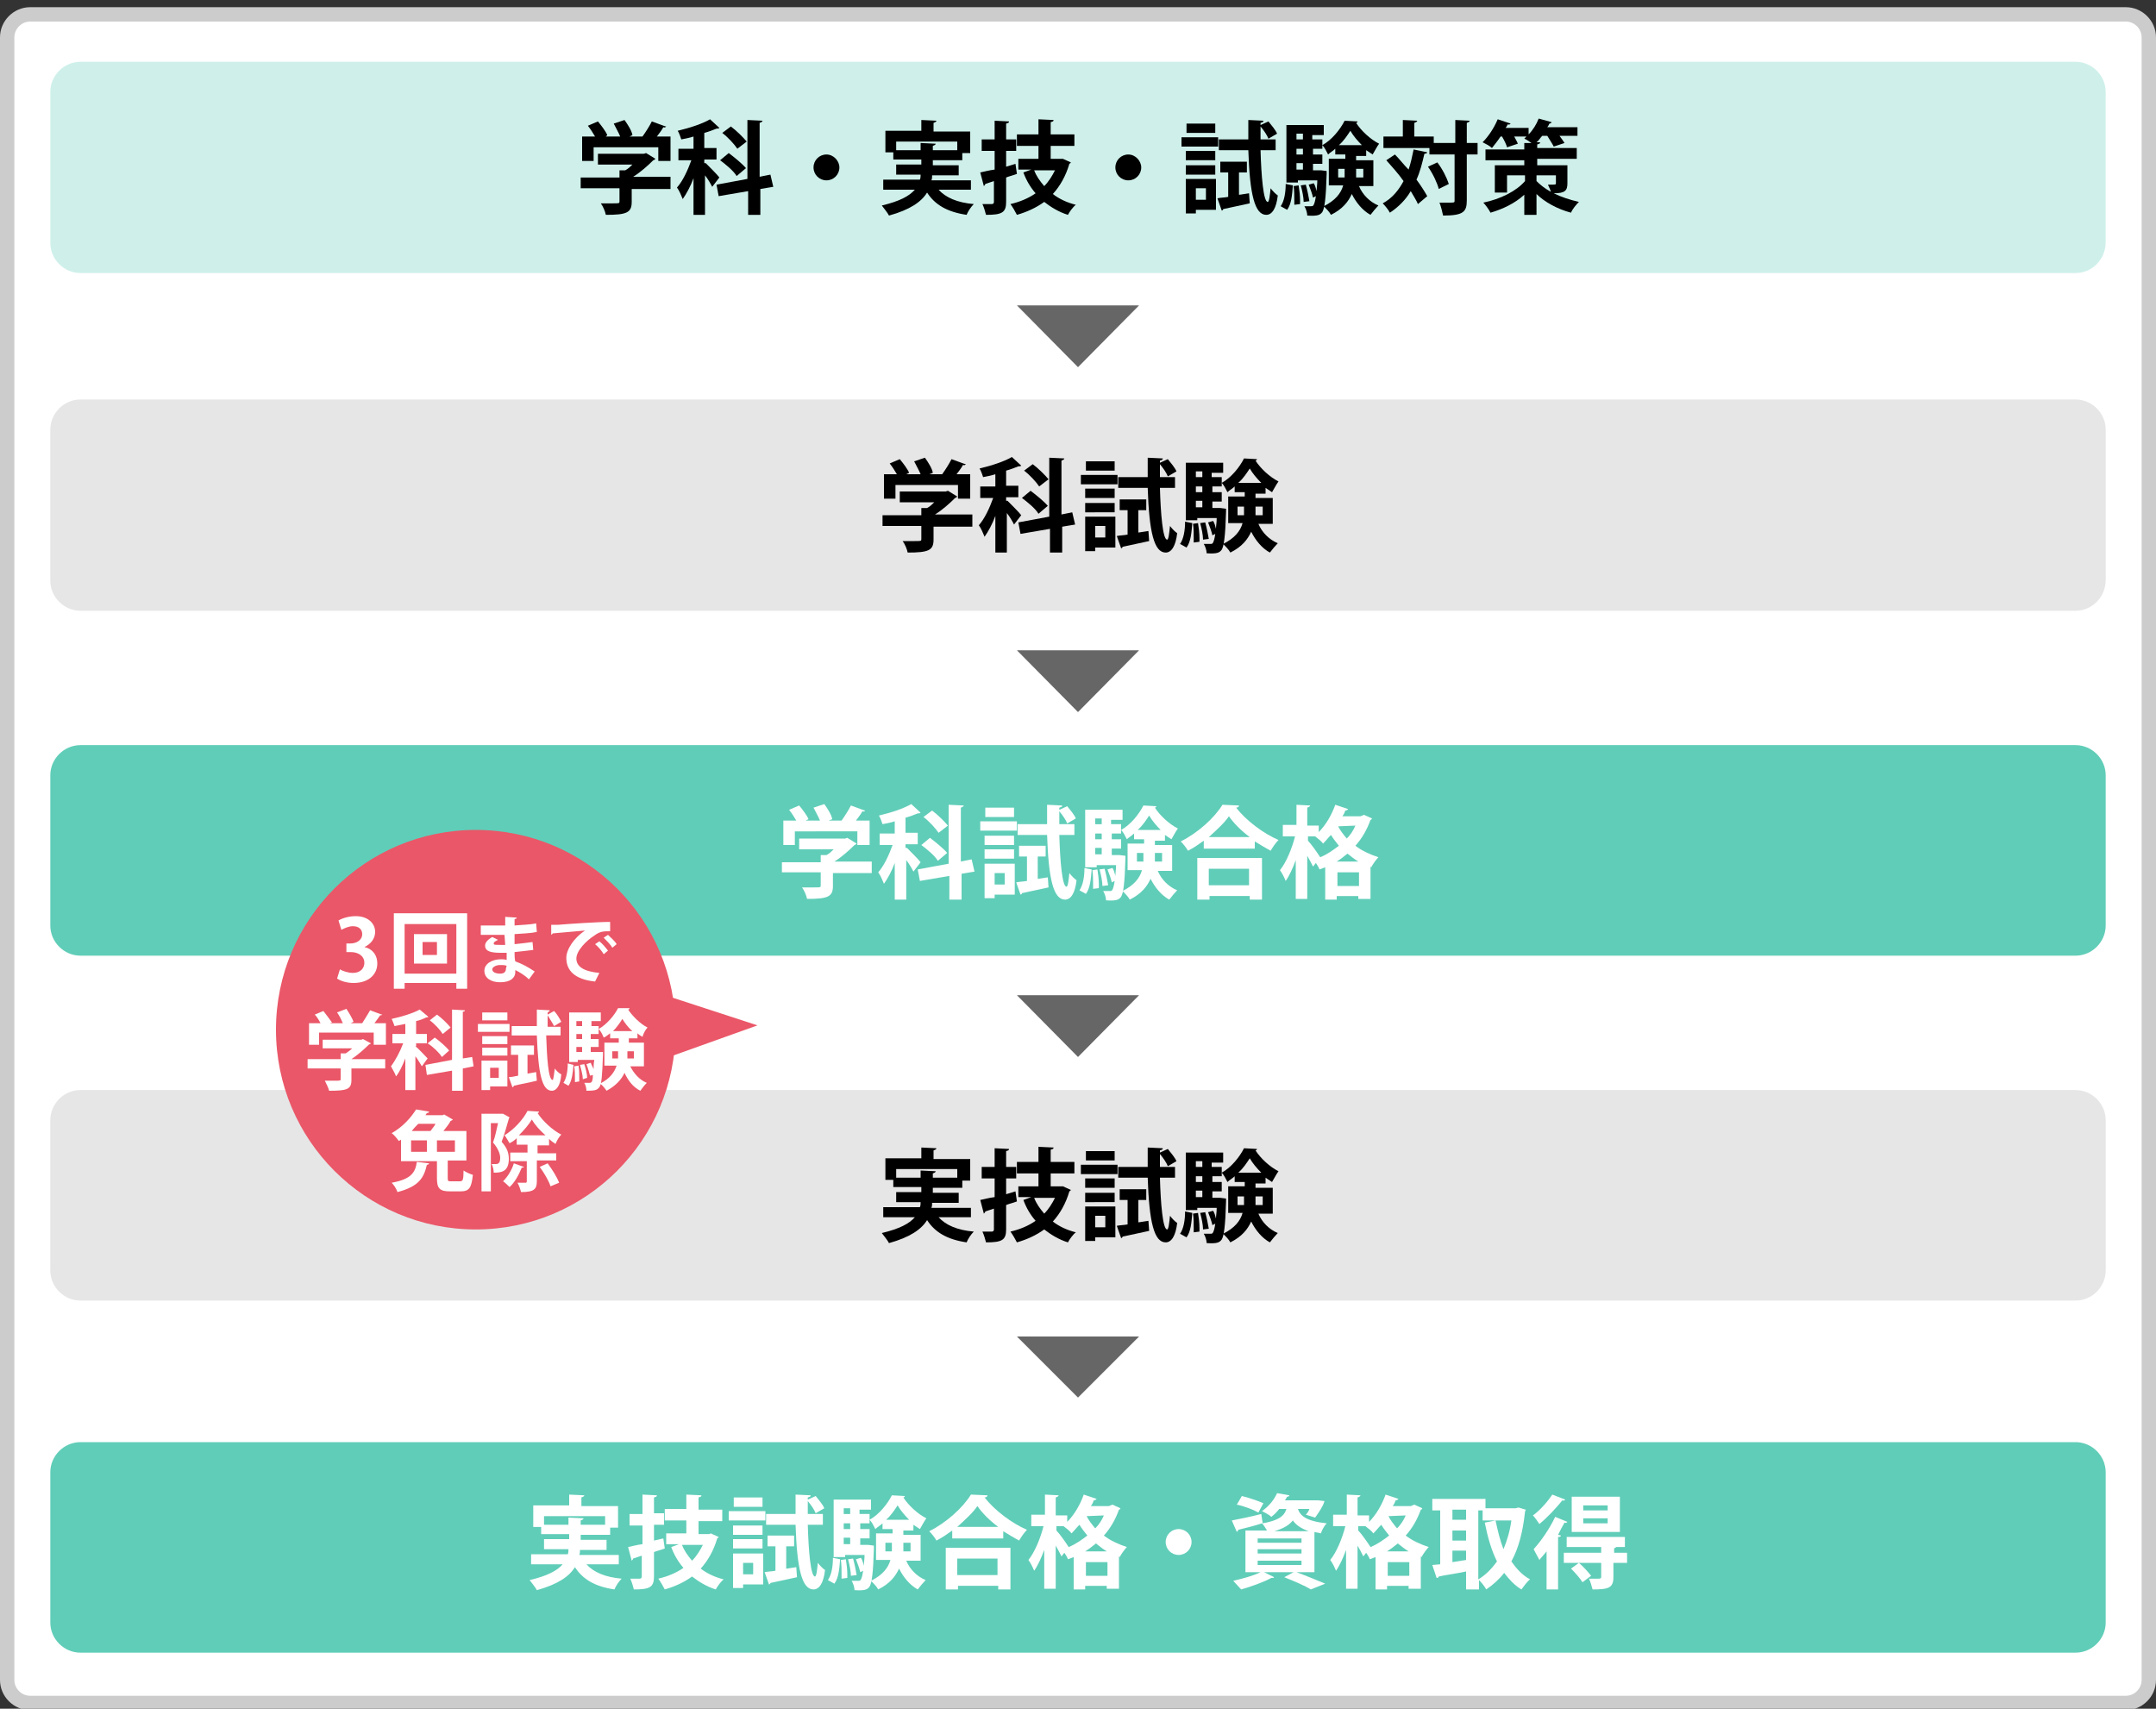 <?xml version="1.0" encoding="utf-8"?>
<!-- Generator: Adobe Illustrator 22.0.1, SVG Export Plug-In . SVG Version: 6.00 Build 0)  -->
<svg version="1.1" id="レイヤー_1" xmlns="http://www.w3.org/2000/svg" xmlns:xlink="http://www.w3.org/1999/xlink" x="0px"
	 y="0px" viewBox="0 0 300 237.8" style="enable-background:new 0 0 300 237.8;" xml:space="preserve">
<rect x="0" y="0" width="300" height="237.8" fill="#333333" stroke="none"/>
<style type="text/css">
	.st0{fill:#FFFFFF;}
	.st1{fill:#CCCCCC;}
	.st2{fill:#60CDB8;}
	.st3{fill:#666666;}
	.st4{fill:#CFF0EA;}
	.st5{fill:#E6E6E6;}
	.st6{fill:#EA5768;}
</style>
<g>
	<path class="st0" d="M4.2,237c-1.8,0-3.2-1.4-3.2-3.2V5.2C1,3.4,2.4,2,4.2,2h291.6c1.8,0,3.2,1.4,3.2,3.2v228.6
		c0,1.8-1.4,3.2-3.2,3.2H4.2z"/>
	<path class="st1" d="M295.8,3c1.2,0,2.2,1,2.2,2.2v228.6c0,1.2-1,2.2-2.2,2.2H4.2C3,236,2,235,2,233.8V5.2C2,4,3,3,4.2,3H295.8
		 M295.8,1H4.2C1.9,1,0,2.9,0,5.2v228.6c0,2.3,1.9,4.2,4.2,4.2h291.6c2.3,0,4.2-1.9,4.2-4.2V5.2C300,2.9,298.1,1,295.8,1L295.8,1z"
		/>
</g>
<g>
	<path class="st2" d="M288.8,230H11.2c-2.3,0-4.2-1.9-4.2-4.2v-20.9c0-2.3,1.9-4.2,4.2-4.2h277.6c2.3,0,4.2,1.9,4.2,4.2v20.9
		C293,228.1,291.1,230,288.8,230z"/>
</g>
<g>
	<path class="st2" d="M288.8,133H11.2c-2.3,0-4.2-1.9-4.2-4.2v-20.9c0-2.3,1.9-4.2,4.2-4.2h277.6c2.3,0,4.2,1.9,4.2,4.2v20.9
		C293,131.1,291.1,133,288.8,133z"/>
</g>
<g>
	<path class="st0" d="M121.3,120v1.5h-5.4v1.8c0,1.5-0.7,1.8-3.6,1.8c-0.1-0.5-0.4-1.2-0.7-1.6c0.6,0,1.2,0,1.7,0
		c0.9,0,0.9,0,0.9-0.3v-1.8h-5.4V120h5.4v-1l0.8,0c0.4-0.2,0.7-0.5,1-0.8h-4.8v-1.5h6.4l0.3-0.1l1.3,0.8c-0.1,0.1-0.2,0.2-0.3,0.2
		c-0.7,0.7-1.8,1.7-2.8,2.3H121.3z M110.6,115.7v1.9H109v-3.4h1.8c-0.3-0.5-0.6-1-1-1.5l1.4-0.6c0.5,0.6,1.1,1.4,1.3,1.9l-0.4,0.2h2
		c-0.2-0.5-0.6-1.2-0.9-1.8l1.5-0.5c0.5,0.7,1,1.5,1.1,2.1l-0.5,0.2h1.8c0.5-0.7,1-1.5,1.3-2.1c1.9,0.7,1.9,0.7,2,0.7
		c-0.1,0.1-0.2,0.2-0.4,0.1c-0.2,0.4-0.6,0.9-0.9,1.3h1.9v3.4h-1.7v-1.9H110.6z"/>
	<path class="st0" d="M126.2,118c0.4,0.4,1.7,1.7,1.9,2l-1,1.3c-0.2-0.4-0.6-1.1-1-1.6v5.5h-1.6v-5.1c-0.4,1.1-1,2.2-1.5,2.9
		c-0.2-0.5-0.5-1.2-0.8-1.6c0.8-0.9,1.5-2.4,2-3.8h-1.8V116h2.1v-1.7c-0.6,0.2-1.2,0.3-1.7,0.4c-0.1-0.3-0.3-0.9-0.5-1.2
		c1.7-0.4,3.5-1,4.5-1.6l1.3,1.2c-0.1,0.1-0.2,0.1-0.4,0.1c-0.5,0.2-1,0.4-1.7,0.6v2.1h1.7v1.6h-1.7V118z M135.6,121.3l-1.8,0.3v3.6
		h-1.7v-3.3l-4.1,0.7l-0.3-1.6l4.3-0.8V112l2.1,0.1c0,0.1-0.1,0.2-0.4,0.3v7.5l1.5-0.3L135.6,121.3z M130.5,119.8
		c-0.4-0.7-1.5-1.6-2.3-2.2l1.2-1c0.8,0.6,1.9,1.5,2.4,2.1L130.5,119.8z M129.7,112.8c0.8,0.6,1.7,1.5,2.2,2.1l-1.3,1
		c-0.4-0.6-1.3-1.6-2.1-2.2L129.7,112.8z"/>
	<path class="st0" d="M141.5,114.3v1.3h-5.1v-1.3H141.5z M141.2,120.2v4.3h-2.8v0.5H137v-4.8H141.2z M141.1,116.3v1.3H137v-1.3
		H141.1z M137,119.5v-1.3h4.1v1.3H137z M141.1,112.4v1.3h-4v-1.3H141.1z M139.8,121.5h-1.4v1.6h1.4V121.5z M144.5,122.3l1.3-0.2
		l0.1,1.4c-1.4,0.3-2.8,0.6-3.7,0.8c0,0.1-0.1,0.2-0.2,0.2l-0.6-1.7c0.4-0.1,1-0.1,1.5-0.2v-3.4h-1.1v-1.5h3.7v1.5h-1.1V122.3z
		 M149.5,116.2h-2.1c0.1,3.6,0.4,7.2,1,7.2c0.2,0,0.3-0.9,0.4-1.9c0.3,0.4,0.7,0.8,1,1c-0.2,1.8-0.8,2.7-1.6,2.7
		c-1.6,0-2.3-2.8-2.5-9h-4.1v-1.5h4.1c0-0.9,0-1.8,0-2.7l2.1,0.1c0,0.2-0.1,0.2-0.4,0.3v0.3l1.1-0.5c0.4,0.5,1,1.2,1.2,1.7l-1.2,0.7
		c-0.2-0.5-0.6-1.1-1.1-1.7v1.8h2.1V116.2z"/>
	<path class="st0" d="M151.9,121c-0.1,1.3-0.2,2.6-0.8,3.4l-0.9-0.5c0.5-0.7,0.7-1.9,0.7-3.1L151.9,121z M154.7,114.7h1.3v1.3h-1.3
		v0.8h1.3v1.3h-1.3v0.9h0.8l0.3,0l0.8,0.1c0,0.1,0,0.3,0,0.4c-0.1,3.5-0.3,4.8-0.6,5.3c-0.3,0.4-0.6,0.6-2.1,0.5
		c0-0.4-0.2-1-0.4-1.3c0.4,0,0.7,0,0.9,0c0.2,0,0.3,0,0.4-0.2s0.2-0.5,0.3-1.2l-0.4,0.2c-0.1-0.5-0.4-1.3-0.6-1.8l0.7-0.2
		c0.2,0.3,0.3,0.7,0.4,1.1h0c0-0.4,0.1-0.9,0.1-1.5h-2.7v0.3H151v-8h5.2v1.4h-1.6V114.7z M152.1,123.7c0-0.2,0-0.4,0-0.6
		c0-0.6,0-1.4-0.1-2l0.7-0.1c0.1,0.6,0.2,1.4,0.2,2.1c0,0.2,0,0.4,0,0.5L152.1,123.7z M153.3,113.9h-0.9v0.8h0.9V113.9z
		 M153.3,116.8v-0.8h-0.9v0.8H153.3z M153.3,118.9V118h-0.9v0.9H153.3z M153.4,123.3c0-0.6-0.2-1.6-0.4-2.3l0.7-0.1
		c0.2,0.7,0.4,1.7,0.5,2.3L153.4,123.3z M163.1,121.2h-2c0.5,1.2,1.5,2.2,2.7,2.7c-0.3,0.3-0.8,0.9-1.1,1.3c-1.1-0.6-2-1.7-2.6-2.9
		c-0.5,1.1-1.3,2.1-2.9,2.9c-0.2-0.4-0.7-0.9-1-1.2c1.6-0.8,2.4-1.8,2.7-2.9h-2v-3.7h2.3v-0.6h-1.4V116c-0.3,0.3-0.7,0.5-1,0.8
		c-0.2-0.4-0.5-1-0.8-1.3c1.3-0.7,2.5-2.2,3.1-3.4l1.8,0.1c0,0.1-0.1,0.2-0.2,0.2c0.7,1.1,2,2.3,3.2,2.9c-0.3,0.4-0.6,1-0.9,1.5
		c-0.3-0.2-0.6-0.4-0.9-0.6v0.8h-1.4v0.6h2.4V121.2z M158.2,119.9h0.9c0-0.5,0-0.7,0-1.2h-0.9V119.9z M161.5,115.5
		c-0.6-0.6-1.2-1.3-1.6-2c-0.4,0.6-0.9,1.4-1.6,2H161.5z M161.7,118.7h-1c0,0.6,0,0.9,0,1.2h1V118.7z"/>
	<path class="st0" d="M167.5,117c-0.7,0.5-1.4,1-2.2,1.4c-0.2-0.4-0.7-1-1-1.3c2.4-1.2,4.7-3.3,5.8-5.1l2.3,0.1
		c0,0.2-0.2,0.3-0.4,0.3c1.4,1.8,3.8,3.6,5.9,4.5c-0.4,0.4-0.8,1-1.1,1.5c-0.7-0.4-1.4-0.8-2.2-1.3v1h-7.1V117z M166.6,125.2v-5.8h9
		v5.8h-1.7v-0.5h-5.6v0.5H166.6z M173.9,116.5c-1.2-0.9-2.2-1.9-2.9-2.9c-0.6,0.9-1.7,1.9-2.8,2.9H173.9z M173.8,120.9h-5.6v2.3h5.6
		V120.9z"/>
	<path class="st0" d="M189.8,113.4l1.1,0.5c0,0.1-0.1,0.2-0.2,0.2c-0.5,1.4-1.2,2.6-2.1,3.6c0.9,0.7,2,1.2,3.2,1.6
		c-0.3,0.3-0.8,1-1,1.4l-0.1-0.1v4.5H189v-0.4h-3v0.5h-1.6v-4.5c-0.3,0.1-0.5,0.2-0.8,0.3c-0.1-0.3-0.3-0.6-0.5-0.9l-0.4,0.5
		c-0.2-0.4-0.5-1-0.8-1.5v6h-1.6v-5.4c-0.4,1.1-0.9,2.2-1.4,2.9c-0.2-0.5-0.5-1.1-0.8-1.5c0.9-1.1,1.7-3.1,2.1-4.7h-1.7v-1.6h1.9
		V112l1.9,0.1c0,0.1-0.1,0.2-0.4,0.3v2.5h1.6v0.9c1-1,1.8-2.4,2.3-3.8l1.8,0.6c-0.1,0.1-0.2,0.2-0.4,0.2c-0.1,0.3-0.2,0.5-0.4,0.8
		h2.5L189.8,113.4z M182,116.4v0.6c0.4,0.4,1.4,1.8,1.7,2.3c1-0.4,1.8-1,2.6-1.6c-0.4-0.5-0.8-1-1.1-1.5c-0.4,0.4-0.7,0.8-1.1,1.2
		c-0.2-0.3-0.7-0.7-1.1-1H182z M189,119.9c-0.5-0.3-1-0.7-1.5-1.1c-0.5,0.4-1,0.8-1.5,1.1H189z M186.1,123.3h3v-1.9h-3V123.3z
		 M186.2,115c0.3,0.6,0.7,1.1,1.2,1.7c0.5-0.5,0.9-1.1,1.2-1.8L186.2,115L186.2,115z"/>
</g>
<g>
	<path class="st0" d="M86.2,217.7h-4.6c1,1.1,2.6,1.8,4.9,2c-0.4,0.4-0.8,1-1,1.5c-2.7-0.4-4.4-1.4-5.5-3.1
		c-0.8,1.3-2.4,2.4-5.3,3.2c-0.2-0.4-0.7-1-1-1.4c2.5-0.6,3.8-1.3,4.6-2.2h-4.4v-1.4H79c0.1-0.2,0.1-0.5,0.1-0.7h-3.4v-1.4h3.5v-0.7
		h-3.9v-1h-1.1v-3h5V208l2.1,0.1c0,0.1-0.1,0.2-0.4,0.3v1.2H86v3h-1.1v1h-4.1v0.7h3.6v1.4h-3.7c0,0.2,0,0.5-0.1,0.7h5.5V217.7z
		 M75.7,212.2h3.4v-1l2.1,0.1c0,0.1-0.1,0.2-0.4,0.3v0.6h3.4V211h-8.5V212.2z"/>
	<path class="st0" d="M92.3,214.1l0.2,1.4c-0.5,0.2-1,0.3-1.5,0.5v3.4c0,1.5-0.6,1.8-2.8,1.8c-0.1-0.4-0.3-1.1-0.5-1.5
		c0.5,0,1.1,0,1.3,0c0.2,0,0.3-0.1,0.3-0.3v-2.9l-1.2,0.4c0,0.1-0.1,0.2-0.2,0.3l-0.5-1.9c0.5-0.1,1.2-0.3,2-0.4v-2.6h-1.8v-1.6h1.8
		V208l2,0.1c0,0.2-0.1,0.2-0.4,0.3v2.2h1.4v1.6h-1.4v2.2L92.3,214.1z M98.9,213.4l1.1,0.5c0,0.1-0.1,0.1-0.2,0.2
		c-0.5,1.7-1.3,3.1-2.3,4.2c0.9,0.7,2,1.2,3.2,1.5c-0.4,0.3-0.9,1-1.1,1.4c-1.3-0.4-2.4-1.1-3.3-1.8c-1.1,0.8-2.4,1.4-3.8,1.8
		c-0.2-0.4-0.6-1.1-0.9-1.5c1.3-0.3,2.5-0.8,3.5-1.5c-0.7-0.8-1.3-1.8-1.7-2.9l1.1-0.4h-1.8v-1.5h2.8v-1.8h-3v-1.6h3V208l2.1,0.1
		c0,0.2-0.1,0.2-0.4,0.3v1.7h3.3v1.6h-3.3v1.8h1.5L98.9,213.4z M94.9,215c0.3,0.8,0.8,1.5,1.4,2.2c0.6-0.6,1.1-1.4,1.5-2.2H94.9z"/>
	<path class="st0" d="M106.5,210.3v1.3h-5.1v-1.3H106.5z M106.2,216.2v4.3h-2.8v0.5H102v-4.8H106.2z M106.1,212.3v1.3H102v-1.3
		H106.1z M102,215.5v-1.3h4.1v1.3H102z M106.1,208.4v1.3h-4v-1.3H106.1z M104.8,217.5h-1.4v1.6h1.4V217.5z M109.5,218.3l1.3-0.2
		l0.1,1.4c-1.4,0.3-2.8,0.6-3.7,0.8c0,0.1-0.1,0.2-0.2,0.2l-0.6-1.7c0.4-0.1,1-0.1,1.5-0.2v-3.4h-1.1v-1.5h3.7v1.5h-1.1V218.3z
		 M114.5,212.2h-2.1c0.1,3.6,0.4,7.2,1,7.2c0.2,0,0.3-0.9,0.4-1.9c0.3,0.4,0.7,0.8,1,1c-0.2,1.8-0.8,2.7-1.6,2.7
		c-1.6,0-2.3-2.8-2.5-9h-4.1v-1.5h4.1c0-0.9,0-1.8,0-2.7l2.1,0.1c0,0.2-0.1,0.2-0.4,0.3v0.3l1.1-0.5c0.4,0.5,1,1.2,1.2,1.7l-1.2,0.7
		c-0.2-0.5-0.6-1.1-1.1-1.7v1.8h2.1V212.2z"/>
	<path class="st0" d="M116.9,217c-0.1,1.3-0.2,2.6-0.8,3.4l-0.9-0.5c0.5-0.7,0.7-1.9,0.7-3.1L116.9,217z M119.7,210.7h1.3v1.3h-1.3
		v0.8h1.3v1.3h-1.3v0.9h0.8l0.3,0l0.8,0.1c0,0.1,0,0.3,0,0.4c-0.1,3.5-0.3,4.8-0.6,5.3c-0.3,0.4-0.6,0.6-2.1,0.5
		c0-0.4-0.2-1-0.4-1.3c0.4,0,0.7,0,0.9,0c0.2,0,0.3,0,0.4-0.2s0.2-0.5,0.3-1.2l-0.4,0.2c-0.1-0.5-0.4-1.3-0.6-1.8l0.7-0.2
		c0.2,0.3,0.3,0.7,0.4,1.1h0c0-0.4,0.1-0.9,0.1-1.5h-2.7v0.3H116v-8h5.2v1.4h-1.6V210.7z M117.1,219.7c0-0.2,0-0.4,0-0.6
		c0-0.6,0-1.4-0.1-2l0.7-0.1c0.1,0.6,0.2,1.4,0.2,2.1c0,0.2,0,0.4,0,0.5L117.1,219.7z M118.3,209.9h-0.9v0.8h0.9V209.9z
		 M118.3,212.8v-0.8h-0.9v0.8H118.3z M118.3,214.9V214h-0.9v0.9H118.3z M118.4,219.3c0-0.6-0.2-1.6-0.4-2.3l0.7-0.1
		c0.2,0.7,0.4,1.7,0.5,2.3L118.4,219.3z M128.1,217.2h-2c0.5,1.2,1.5,2.2,2.7,2.7c-0.3,0.3-0.8,0.9-1.1,1.3c-1.1-0.6-2-1.7-2.6-2.9
		c-0.5,1.1-1.3,2.1-2.9,2.9c-0.2-0.4-0.7-0.9-1-1.2c1.6-0.8,2.4-1.8,2.7-2.9h-2v-3.7h2.3v-0.6h-1.4V212c-0.3,0.3-0.7,0.5-1,0.8
		c-0.2-0.4-0.5-1-0.8-1.3c1.3-0.7,2.5-2.2,3.1-3.4l1.8,0.1c0,0.1-0.1,0.2-0.2,0.2c0.7,1.1,2,2.3,3.2,2.9c-0.3,0.4-0.6,1-0.9,1.5
		c-0.3-0.2-0.6-0.4-0.9-0.6v0.8h-1.4v0.6h2.4V217.2z M123.2,215.9h0.9c0-0.5,0-0.7,0-1.2h-0.9V215.9z M126.5,211.5
		c-0.6-0.6-1.2-1.3-1.6-2c-0.4,0.6-0.9,1.4-1.6,2H126.5z M126.7,214.7h-1c0,0.6,0,0.9,0,1.2h1V214.7z"/>
	<path class="st0" d="M132.5,213c-0.7,0.5-1.4,1-2.2,1.4c-0.2-0.4-0.7-1-1-1.3c2.4-1.2,4.7-3.3,5.8-5.1l2.3,0.1
		c0,0.2-0.2,0.3-0.4,0.3c1.4,1.8,3.8,3.6,5.9,4.5c-0.4,0.4-0.8,1-1.1,1.5c-0.7-0.4-1.4-0.8-2.2-1.3v1h-7.1V213z M131.6,221.2v-5.8h9
		v5.8h-1.7v-0.5h-5.6v0.5H131.6z M138.9,212.5c-1.2-0.9-2.2-1.9-2.9-2.9c-0.6,0.9-1.7,1.9-2.8,2.9H138.9z M138.8,216.9h-5.6v2.3h5.6
		V216.9z"/>
	<path class="st0" d="M154.8,209.4l1.1,0.5c0,0.1-0.1,0.2-0.2,0.2c-0.5,1.4-1.2,2.6-2.1,3.6c0.9,0.7,2,1.2,3.2,1.6
		c-0.3,0.3-0.8,1-1,1.4l-0.1-0.1v4.5H154v-0.4h-3v0.5h-1.6v-4.5c-0.3,0.1-0.5,0.2-0.8,0.3c-0.1-0.3-0.3-0.6-0.5-0.9l-0.4,0.5
		c-0.2-0.4-0.5-1-0.8-1.5v6h-1.6v-5.4c-0.4,1.1-0.9,2.2-1.4,2.9c-0.2-0.5-0.5-1.1-0.8-1.5c0.9-1.1,1.7-3.1,2.1-4.7h-1.7v-1.6h1.9
		V208l1.9,0.1c0,0.1-0.1,0.2-0.4,0.3v2.5h1.6v0.9c1-1,1.8-2.4,2.3-3.8l1.8,0.6c-0.1,0.1-0.2,0.2-0.4,0.2c-0.1,0.3-0.2,0.5-0.4,0.8
		h2.5L154.8,209.4z M147,212.4v0.6c0.4,0.4,1.4,1.8,1.7,2.3c1-0.4,1.8-1,2.6-1.6c-0.4-0.5-0.8-1-1.1-1.5c-0.4,0.4-0.7,0.8-1.1,1.2
		c-0.2-0.3-0.7-0.7-1.1-1H147z M154,215.9c-0.5-0.3-1-0.7-1.5-1.1c-0.5,0.4-1,0.8-1.5,1.1H154z M151.1,219.3h3v-1.9h-3V219.3z
		 M151.2,211c0.3,0.6,0.7,1.1,1.2,1.7c0.5-0.5,0.9-1.1,1.2-1.8L151.2,211L151.2,211z"/>
	<path class="st0" d="M165.8,214.6c0,1-0.8,1.8-1.8,1.8s-1.8-0.8-1.8-1.8s0.8-1.8,1.8-1.8C165,212.8,165.8,213.6,165.8,214.6z"/>
	<path class="st0" d="M182.8,218.8h-2.4c1.4,0.5,3,1.2,4,1.6l-2,0.8c-0.8-0.5-2.2-1.1-3.7-1.7l1.3-0.7h-4.1l1.4,0.7
		c-0.1,0.1-0.1,0.1-0.3,0.1c0,0-0.1,0-0.1,0c-1.1,0.6-2.8,1.2-4.2,1.6c-0.3-0.3-0.8-0.9-1.1-1.2c1.3-0.3,2.8-0.7,3.8-1.2h-2.1v-5.8
		h3c-0.2-0.3-0.4-0.7-0.7-1v0c-1.2,0.4-2.5,0.7-3.3,0.9c0,0.1-0.1,0.2-0.2,0.3l-0.7-1.6c1-0.2,2.6-0.5,4.1-0.9l0.2,1.3
		c2.2-0.4,3-1,3.3-2h-1c-0.3,0.4-0.7,0.8-1.1,1.1c-0.3-0.3-0.9-0.6-1.3-0.8c1-0.7,1.7-1.6,2.1-2.5l1.7,0.3c0,0.1-0.1,0.2-0.3,0.2
		l-0.3,0.5h4.3l0.3,0l0.9,0.1c-0.2,0.8-1.1,2-1.3,2.3l-1.3-0.4c0.2-0.2,0.4-0.5,0.5-0.8h-1.6c0.3,0.9,1.1,1.7,4,2
		c-0.3,0.3-0.7,1-0.8,1.4c-0.3-0.1-0.6-0.1-0.9-0.2V218.8z M172.8,208.2c0.9,0.2,2.3,0.7,3,1l-0.7,1.3c-0.7-0.4-2-0.9-3-1.1
		L172.8,208.2z M175,214.1v0.6h6.1v-0.6H175z M175,215.6v0.6h6.1v-0.6H175z M175,217.2v0.6h6.1v-0.6H175z M182.1,213.1
		c-1.1-0.4-1.8-0.9-2.2-1.5c-0.5,0.6-1.2,1.1-2.6,1.5H182.1z"/>
	<path class="st0" d="M196.8,209.4l1.1,0.5c0,0.1-0.1,0.2-0.2,0.2c-0.5,1.4-1.2,2.6-2.1,3.6c0.9,0.7,2,1.2,3.2,1.6
		c-0.3,0.3-0.8,1-1,1.4l-0.1-0.1v4.5H196v-0.4h-3v0.5h-1.6v-4.5c-0.3,0.1-0.5,0.2-0.8,0.3c-0.1-0.3-0.3-0.6-0.5-0.9l-0.4,0.5
		c-0.2-0.4-0.5-1-0.8-1.5v6h-1.6v-5.4c-0.4,1.1-0.9,2.2-1.4,2.9c-0.2-0.5-0.5-1.1-0.8-1.5c0.9-1.1,1.7-3.1,2.1-4.7h-1.7v-1.6h1.9
		V208l1.9,0.1c0,0.1-0.1,0.2-0.4,0.3v2.5h1.6v0.9c1-1,1.8-2.4,2.3-3.8l1.8,0.6c-0.1,0.1-0.2,0.2-0.4,0.2c-0.1,0.3-0.2,0.5-0.4,0.8
		h2.5L196.8,209.4z M189,212.4v0.6c0.4,0.4,1.4,1.8,1.7,2.3c1-0.4,1.8-1,2.6-1.6c-0.4-0.5-0.8-1-1.1-1.5c-0.4,0.4-0.7,0.8-1.1,1.2
		c-0.2-0.3-0.7-0.7-1.1-1H189z M196,215.9c-0.5-0.3-1-0.7-1.5-1.1c-0.5,0.4-1,0.8-1.5,1.1H196z M193.1,219.3h3v-1.9h-3V219.3z
		 M193.2,211c0.3,0.6,0.7,1.1,1.2,1.7c0.5-0.5,0.9-1.1,1.2-1.8L193.2,211L193.2,211z"/>
	<path class="st0" d="M211.3,209.8l1,0.3c0,0.1-0.1,0.2-0.1,0.3c-0.3,2.8-0.9,5.1-1.9,6.9c0.7,1,1.5,1.9,2.6,2.5
		c-0.4,0.3-0.9,1-1.2,1.4c-1-0.6-1.7-1.4-2.4-2.3c-0.7,0.9-1.6,1.7-2.5,2.3c-0.2-0.4-0.6-0.9-1-1.3v1.3H204v-2.5
		c-1.4,0.3-2.9,0.5-3.8,0.7c0,0.1-0.1,0.2-0.3,0.2l-0.6-1.8l1.1-0.1v-7.5h-1.1v-1.6h7.4v1.3h4.2L211.3,209.8z M204,210.1h-1.9v1.4
		h1.9V210.1z M202.1,213v1.4h1.9V213H202.1z M202.1,215.9v1.5l1.9-0.3v-1.3H202.1z M205.7,210.1v9.7c1-0.6,1.8-1.4,2.6-2.5
		c-0.8-1.6-1.3-3.4-1.7-5.4l1.5-0.3c0.3,1.4,0.6,2.7,1.1,4c0.5-1.2,0.9-2.5,1.1-4h-4v-1.4H205.7z"/>
	<path class="st0" d="M215.2,215.9c-0.3,0.4-0.7,0.8-1,1.2c-0.2-0.4-0.6-1.1-0.8-1.5c1-1.1,2.2-2.8,3-4.5l1.7,0.7
		c-0.1,0.1-0.2,0.2-0.4,0.1c-0.3,0.5-0.6,1.1-0.9,1.7l0.4,0.1c0,0.1-0.1,0.2-0.4,0.2v7.3h-1.6V215.9z M217.8,208.7
		c-0.1,0.1-0.2,0.2-0.4,0.1c-0.8,1-2.1,2.4-3.2,3.3c-0.2-0.3-0.6-0.9-0.9-1.2c1-0.7,2.1-2,2.7-2.9L217.8,208.7z M226.4,216.1v1.4
		h-1.9v2c0,1.5-0.7,1.7-2.9,1.7c-0.1-0.4-0.3-1.1-0.5-1.5c0.6,0,1.3,0,1.4,0c0.2,0,0.3-0.1,0.3-0.2v-2h-5.2v-1.4h5.2v-0.8h-4.8v-1.4
		h8.1v1.4h-1.2c-0.1,0.1-0.2,0.1-0.3,0.2v0.6H226.4z M220.2,220.2c-0.3-0.5-1-1.3-1.6-1.9l1.1-0.8c0.6,0.5,1.3,1.3,1.7,1.8
		L220.2,220.2z M225.4,208.3v4.9h-6.7v-4.9H225.4z M223.7,210.2v-0.7h-3.4v0.7H223.7z M223.7,212v-0.7h-3.4v0.7H223.7z"/>
</g>
<polygon class="st3" points="150,51.1 141.5,42.5 158.5,42.5 "/>
<polygon class="st3" points="150,99.1 141.5,90.5 158.5,90.5 "/>
<polygon class="st3" points="150,147.1 141.5,138.5 158.5,138.5 "/>
<g>
	<path class="st4" d="M288.8,38H11.2C8.9,38,7,36.1,7,33.8V12.8c0-2.3,1.9-4.2,4.2-4.2h277.6c2.3,0,4.2,1.9,4.2,4.2v20.9
		C293,36.1,291.1,38,288.8,38z"/>
</g>
<g>
	<path d="M93.3,24.8v1.5h-5.4v1.8c0,1.5-0.7,1.8-3.6,1.8c-0.1-0.5-0.4-1.2-0.7-1.6c0.6,0,1.2,0,1.7,0c0.9,0,0.9,0,0.9-0.3v-1.8h-5.4
		v-1.5h5.4v-1l0.8,0c0.4-0.2,0.7-0.5,1-0.8h-4.8v-1.5h6.4l0.3-0.1l1.3,0.8c-0.1,0.1-0.2,0.2-0.3,0.2c-0.7,0.7-1.8,1.7-2.8,2.3H93.3z
		 M82.6,20.5v1.9H81V19h1.8c-0.3-0.5-0.6-1-1-1.5l1.4-0.6c0.5,0.6,1.1,1.4,1.3,1.9L84.3,19h2c-0.2-0.5-0.6-1.2-0.9-1.8l1.5-0.5
		c0.5,0.7,1,1.5,1.1,2.1L87.6,19h1.8c0.5-0.7,1-1.5,1.3-2.1c1.9,0.7,1.9,0.7,2,0.7c-0.1,0.1-0.2,0.2-0.4,0.1
		c-0.2,0.4-0.6,0.9-0.9,1.3h1.9v3.4h-1.7v-1.9H82.6z"/>
	<path d="M98.2,22.7c0.4,0.4,1.7,1.7,1.9,2l-1,1.3c-0.2-0.4-0.6-1.1-1-1.6v5.5h-1.6v-5.1c-0.4,1.1-1,2.2-1.5,2.9
		c-0.2-0.5-0.5-1.2-0.8-1.6c0.8-0.9,1.5-2.4,2-3.8h-1.8v-1.6h2.1v-1.7c-0.6,0.2-1.2,0.3-1.7,0.4c-0.1-0.3-0.3-0.9-0.5-1.2
		c1.7-0.4,3.5-1,4.5-1.6l1.3,1.2c-0.1,0.1-0.2,0.1-0.4,0.1c-0.5,0.2-1,0.4-1.7,0.6v2.1h1.7v1.6h-1.7V22.7z M107.6,26l-1.8,0.3v3.6
		h-1.7v-3.3l-4.1,0.7l-0.3-1.6l4.3-0.8v-8.2l2.1,0.1c0,0.1-0.1,0.2-0.4,0.3v7.5l1.5-0.3L107.6,26z M102.5,24.5
		c-0.4-0.7-1.5-1.6-2.3-2.2l1.2-1c0.8,0.6,1.9,1.5,2.4,2.1L102.5,24.5z M101.7,17.6c0.8,0.6,1.7,1.5,2.2,2.1l-1.3,1
		c-0.4-0.6-1.3-1.6-2.1-2.2L101.7,17.6z"/>
	<path d="M116.8,23.3c0,1-0.8,1.8-1.8,1.8s-1.8-0.8-1.8-1.8s0.8-1.8,1.8-1.8C116,21.5,116.8,22.4,116.8,23.3z"/>
	<path d="M135.2,26.4h-4.6c1,1.1,2.6,1.8,4.9,2c-0.4,0.4-0.8,1-1,1.5c-2.7-0.4-4.4-1.4-5.5-3.1c-0.8,1.3-2.4,2.4-5.3,3.2
		c-0.2-0.4-0.7-1-1-1.4c2.5-0.6,3.8-1.3,4.6-2.2h-4.4V25h5.1c0.1-0.2,0.1-0.5,0.1-0.7h-3.4v-1.4h3.5v-0.7h-3.9v-1h-1.1v-3h5v-1.5
		l2.1,0.1c0,0.1-0.1,0.2-0.4,0.3v1.2h5.1v3h-1.1v1h-4.1v0.7h3.6v1.4h-3.7c0,0.2,0,0.5-0.1,0.7h5.5V26.4z M124.7,20.9h3.4v-1l2.1,0.1
		c0,0.1-0.1,0.2-0.4,0.3v0.6h3.4v-1.2h-8.5V20.9z"/>
	<path d="M141.3,22.8l0.2,1.4c-0.5,0.2-1,0.3-1.5,0.5v3.4c0,1.5-0.6,1.8-2.8,1.8c-0.1-0.4-0.3-1.1-0.5-1.5c0.5,0,1.1,0,1.3,0
		c0.2,0,0.3-0.1,0.3-0.3v-2.9l-1.2,0.4c0,0.1-0.1,0.2-0.2,0.3l-0.5-1.9c0.5-0.1,1.2-0.3,2-0.4v-2.6h-1.8v-1.6h1.8v-2.6l2,0.1
		c0,0.2-0.1,0.2-0.4,0.3v2.2h1.4v1.6h-1.4v2.2L141.3,22.8z M147.9,22.1l1.1,0.5c0,0.1-0.1,0.1-0.2,0.2c-0.5,1.7-1.3,3.1-2.3,4.2
		c0.9,0.7,2,1.2,3.2,1.5c-0.4,0.3-0.9,1-1.1,1.4c-1.3-0.4-2.4-1.1-3.3-1.8c-1.1,0.8-2.4,1.4-3.8,1.8c-0.2-0.4-0.6-1.1-0.9-1.5
		c1.3-0.3,2.5-0.8,3.5-1.5c-0.7-0.8-1.3-1.8-1.7-2.9l1.1-0.4h-1.8v-1.5h2.8v-1.8h-3v-1.6h3v-2.1l2.1,0.1c0,0.2-0.1,0.2-0.4,0.3v1.7
		h3.3v1.6h-3.3v1.8h1.5L147.9,22.1z M143.9,23.7c0.3,0.8,0.8,1.5,1.4,2.2c0.6-0.6,1.1-1.4,1.5-2.2H143.9z"/>
	<path d="M158.8,23.3c0,1-0.8,1.8-1.8,1.8s-1.8-0.8-1.8-1.8s0.8-1.8,1.8-1.8C158,21.5,158.8,22.4,158.8,23.3z"/>
	<path d="M169.5,19.1v1.3h-5.1v-1.3H169.5z M169.2,24.9v4.3h-2.8v0.5H165v-4.8H169.2z M169.1,21v1.3H165V21H169.1z M165,24.2V23h4.1
		v1.3H165z M169.1,17.2v1.3h-4v-1.3H169.1z M167.8,26.2h-1.4v1.6h1.4V26.2z M172.5,27.1l1.3-0.2l0.1,1.4c-1.4,0.3-2.8,0.6-3.7,0.8
		c0,0.1-0.1,0.2-0.2,0.2l-0.6-1.7c0.4-0.1,1-0.1,1.5-0.2v-3.4h-1.1v-1.5h3.7v1.5h-1.1V27.1z M177.5,20.9h-2.1c0.1,3.6,0.4,7.2,1,7.2
		c0.2,0,0.3-0.9,0.4-1.9c0.3,0.4,0.7,0.8,1,1c-0.2,1.8-0.8,2.7-1.6,2.7c-1.6,0-2.3-2.8-2.5-9h-4.1v-1.5h4.1c0-0.9,0-1.8,0-2.7
		l2.1,0.1c0,0.2-0.1,0.2-0.4,0.3v0.3l1.1-0.5c0.4,0.5,1,1.2,1.2,1.7l-1.2,0.7c-0.2-0.5-0.6-1.1-1.1-1.7v1.8h2.1V20.9z"/>
	<path d="M179.9,25.8c-0.1,1.3-0.2,2.6-0.8,3.4l-0.9-0.5c0.5-0.7,0.7-1.9,0.7-3.1L179.9,25.8z M182.7,19.4h1.3v1.3h-1.3v0.8h1.3v1.3
		h-1.3v0.9h0.8l0.3,0l0.8,0.1c0,0.1,0,0.3,0,0.4c-0.1,3.5-0.3,4.8-0.6,5.3c-0.3,0.4-0.6,0.6-2.1,0.5c0-0.4-0.2-1-0.4-1.3
		c0.4,0,0.7,0,0.9,0c0.2,0,0.3,0,0.4-0.2s0.2-0.5,0.3-1.2l-0.4,0.2c-0.1-0.5-0.4-1.3-0.6-1.8l0.7-0.2c0.2,0.3,0.3,0.7,0.4,1.1h0
		c0-0.4,0.1-0.9,0.1-1.5h-2.7v0.3H179v-8h5.2v1.4h-1.6V19.4z M180.1,28.5c0-0.2,0-0.4,0-0.6c0-0.6,0-1.4-0.1-2l0.7-0.1
		c0.1,0.6,0.2,1.4,0.2,2.1c0,0.2,0,0.4,0,0.5L180.1,28.5z M181.3,18.6h-0.9v0.8h0.9V18.6z M181.3,21.5v-0.8h-0.9v0.8H181.3z
		 M181.3,23.6v-0.9h-0.9v0.9H181.3z M181.4,28.1c0-0.6-0.2-1.6-0.4-2.3l0.7-0.1c0.2,0.7,0.4,1.7,0.5,2.3L181.4,28.1z M191.1,25.9h-2
		c0.5,1.2,1.5,2.2,2.7,2.7c-0.3,0.3-0.8,0.9-1.1,1.3c-1.1-0.6-2-1.7-2.6-2.9c-0.5,1.1-1.3,2.1-2.9,2.9c-0.2-0.4-0.7-0.9-1-1.2
		c1.6-0.8,2.4-1.8,2.7-2.9h-2v-3.7h2.3v-0.6h-1.4v-0.8c-0.3,0.3-0.7,0.5-1,0.8c-0.2-0.4-0.5-1-0.8-1.3c1.3-0.7,2.5-2.2,3.1-3.4
		l1.8,0.1c0,0.1-0.1,0.2-0.2,0.2c0.7,1.1,2,2.3,3.2,2.9c-0.3,0.4-0.6,1-0.9,1.5c-0.3-0.2-0.6-0.4-0.9-0.6v0.8h-1.4v0.6h2.4V25.9z
		 M186.2,24.7h0.9c0-0.5,0-0.7,0-1.2h-0.9V24.7z M189.5,20.2c-0.6-0.6-1.2-1.3-1.6-2c-0.4,0.6-0.9,1.4-1.6,2H189.5z M189.7,23.5h-1
		c0,0.6,0,0.9,0,1.2h1V23.5z"/>
	<path d="M194.1,21.5c0.6,0.6,1.2,1.4,1.9,2.1c0.3-0.9,0.5-1.8,0.7-2.8l1.9,0.4c0,0.1-0.2,0.2-0.4,0.2c-0.3,1.3-0.6,2.5-1.1,3.6
		c0.6,0.8,1.1,1.6,1.5,2.3l-1.3,1.1c-0.2-0.5-0.6-1.1-1-1.8c-0.7,1.2-1.7,2.2-2.9,3c-0.2-0.4-0.7-1-1-1.3c1.3-0.7,2.2-1.8,2.9-3.1
		c-0.7-1-1.6-2-2.4-2.9L194.1,21.5z M205.6,19.9v1.6h-1.5v6.4c0,1.6-0.5,2.1-3.3,2.1c-0.1-0.5-0.3-1.3-0.5-1.8c0.5,0,0.9,0,1.3,0
		c0.8,0,0.8,0,0.8-0.3v-6.4h-3.5v-0.9h-6.4V19h2.7v-2.3l2,0.1c0,0.1-0.1,0.2-0.4,0.3V19h2.7v0.9h3v-3.2l2,0.1c0,0.1-0.1,0.2-0.4,0.3
		v2.8H205.6z M200.2,26.3c-0.2-0.8-0.8-2.1-1.5-3.1l1.3-0.6c0.7,0.9,1.3,2.1,1.6,3L200.2,26.3z"/>
	<path d="M218.1,23v2.5c0,1-0.3,1.4-1.9,1.4c1,0.5,2.2,0.9,3.5,1.2c-0.4,0.4-0.9,1-1.1,1.5c-1.9-0.5-3.7-1.5-4.8-2.6v2.9h-1.7v-2.8
		c-1.3,1.2-3,2-4.7,2.5c-0.2-0.4-0.7-1.1-1-1.4c2.4-0.5,4.6-1.6,5.8-3v-0.8h-2.5v2.4H208V23h4.1v-0.7h-5.4v-1.5h5.4v-0.9l1,0
		c-0.3-0.2-0.7-0.5-1-0.6c0.1-0.1,0.2-0.2,0.3-0.3h-1.7c0.2,0.4,0.4,0.7,0.5,1l-1.5,0.5c-0.1-0.4-0.4-1-0.7-1.5h-0.2
		c-0.4,0.6-0.8,1.1-1.2,1.6c-0.3-0.3-0.9-0.6-1.3-0.8c0.8-0.8,1.6-2,2.1-3.2l1.8,0.6c-0.1,0.1-0.2,0.2-0.4,0.1
		c-0.1,0.2-0.2,0.4-0.3,0.5h3.2v0.9c0.6-0.6,1.1-1.4,1.4-2.2l1.8,0.5c0,0.1-0.2,0.2-0.3,0.2c-0.1,0.2-0.2,0.4-0.3,0.5h4.2v1.2H217
		c0.3,0.4,0.5,0.7,0.7,1l-1.5,0.5c-0.2-0.4-0.6-1-0.9-1.5h-0.7c-0.3,0.3-0.5,0.7-0.8,0.9l0.5,0c0,0.2-0.1,0.2-0.4,0.3v0.5h5.5v1.5
		h-5.5V23H218.1z M213.8,24.4v0.8c0.5,0.5,1.1,1,2,1.5c-0.1-0.4-0.3-0.7-0.4-1c1.1,0,1.1,0,1.1-0.2v-1.1H213.8z"/>
</g>
<g>
	<path class="st5" d="M288.8,85H11.2C8.9,85,7,83.1,7,80.8V59.8c0-2.3,1.9-4.2,4.2-4.2h277.6c2.3,0,4.2,1.9,4.2,4.2v20.9
		C293,83.1,291.1,85,288.8,85z"/>
</g>
<g>
	<path d="M135.3,71.8v1.5h-5.4v1.8c0,1.5-0.7,1.8-3.6,1.8c-0.1-0.5-0.4-1.2-0.7-1.6c0.6,0,1.2,0,1.7,0c0.9,0,0.9,0,0.9-0.3v-1.8
		h-5.4v-1.5h5.4v-1l0.8,0c0.4-0.2,0.7-0.5,1-0.8h-4.8v-1.5h6.4l0.3-0.1l1.3,0.8c-0.1,0.1-0.2,0.2-0.3,0.2c-0.7,0.7-1.8,1.7-2.8,2.3
		H135.3z M124.6,67.5v1.9H123V66h1.8c-0.3-0.5-0.6-1-1-1.5l1.4-0.6c0.5,0.6,1.1,1.4,1.3,1.9l-0.4,0.2h2c-0.2-0.5-0.6-1.2-0.9-1.8
		l1.5-0.5c0.5,0.7,1,1.5,1.1,2.1l-0.5,0.2h1.8c0.5-0.7,1-1.5,1.3-2.1c1.9,0.7,1.9,0.7,2,0.7c-0.1,0.1-0.2,0.2-0.4,0.1
		c-0.2,0.4-0.6,0.9-0.9,1.3h1.9v3.4h-1.7v-1.9H124.6z"/>
	<path d="M140.2,69.7c0.4,0.4,1.7,1.7,1.9,2l-1,1.3c-0.2-0.4-0.6-1.1-1-1.6v5.5h-1.6v-5.1c-0.4,1.1-1,2.2-1.5,2.9
		c-0.2-0.5-0.5-1.2-0.8-1.6c0.8-0.9,1.5-2.4,2-3.8h-1.8v-1.6h2.1v-1.7c-0.6,0.2-1.2,0.3-1.7,0.4c-0.1-0.3-0.3-0.9-0.5-1.2
		c1.7-0.4,3.5-1,4.5-1.6l1.3,1.2c-0.1,0.1-0.2,0.1-0.4,0.1c-0.5,0.2-1,0.4-1.7,0.6v2.1h1.7v1.6h-1.7V69.7z M149.6,73l-1.8,0.3v3.6
		h-1.7v-3.3l-4.1,0.7l-0.3-1.6l4.3-0.8v-8.2l2.1,0.1c0,0.1-0.1,0.2-0.4,0.3v7.5l1.5-0.3L149.6,73z M144.5,71.5
		c-0.4-0.7-1.5-1.6-2.3-2.2l1.2-1c0.8,0.6,1.9,1.5,2.4,2.1L144.5,71.5z M143.7,64.6c0.8,0.6,1.7,1.5,2.2,2.1l-1.3,1
		c-0.4-0.6-1.3-1.6-2.1-2.2L143.7,64.6z"/>
	<path d="M155.5,66.1v1.3h-5.1v-1.3H155.5z M155.2,71.9v4.3h-2.8v0.5H151v-4.8H155.2z M155.1,68v1.3H151V68H155.1z M151,71.2V70h4.1
		v1.3H151z M155.1,64.2v1.3h-4v-1.3H155.1z M153.8,73.2h-1.4v1.6h1.4V73.2z M158.5,74.1l1.3-0.2l0.1,1.4c-1.4,0.3-2.8,0.6-3.7,0.8
		c0,0.1-0.1,0.2-0.2,0.2l-0.6-1.7c0.4-0.1,1-0.1,1.5-0.2v-3.4h-1.1v-1.5h3.7v1.5h-1.1V74.1z M163.5,67.9h-2.1c0.1,3.6,0.4,7.2,1,7.2
		c0.2,0,0.3-0.9,0.4-1.9c0.3,0.4,0.7,0.8,1,1c-0.2,1.8-0.8,2.7-1.6,2.7c-1.6,0-2.3-2.8-2.5-9h-4.1v-1.5h4.1c0-0.9,0-1.8,0-2.7
		l2.1,0.1c0,0.2-0.1,0.2-0.4,0.3v0.3l1.1-0.5c0.4,0.5,1,1.2,1.2,1.7l-1.2,0.7c-0.2-0.5-0.6-1.1-1.1-1.7v1.8h2.1V67.9z"/>
	<path d="M165.9,72.8c-0.1,1.3-0.2,2.6-0.8,3.4l-0.9-0.5c0.5-0.7,0.7-1.9,0.7-3.1L165.9,72.8z M168.7,66.4h1.3v1.3h-1.3v0.8h1.3v1.3
		h-1.3v0.9h0.8l0.3,0l0.8,0.1c0,0.1,0,0.3,0,0.4c-0.1,3.5-0.3,4.8-0.6,5.3c-0.3,0.4-0.6,0.6-2.1,0.5c0-0.4-0.2-1-0.4-1.3
		c0.4,0,0.7,0,0.9,0c0.2,0,0.3,0,0.4-0.2s0.2-0.5,0.3-1.2l-0.4,0.2c-0.1-0.5-0.4-1.3-0.6-1.8l0.7-0.2c0.2,0.3,0.3,0.7,0.4,1.1h0
		c0-0.4,0.1-0.9,0.1-1.5h-2.7v0.3H165v-8h5.2v1.4h-1.6V66.4z M166.1,75.5c0-0.2,0-0.4,0-0.6c0-0.6,0-1.4-0.1-2l0.7-0.1
		c0.1,0.6,0.2,1.4,0.2,2.1c0,0.2,0,0.4,0,0.5L166.1,75.5z M167.3,65.6h-0.9v0.8h0.9V65.6z M167.3,68.5v-0.8h-0.9v0.8H167.3z
		 M167.3,70.6v-0.9h-0.9v0.9H167.3z M167.4,75.1c0-0.6-0.2-1.6-0.4-2.3l0.7-0.1c0.2,0.7,0.4,1.7,0.5,2.3L167.4,75.1z M177.1,72.9h-2
		c0.5,1.2,1.5,2.2,2.7,2.7c-0.3,0.3-0.8,0.9-1.1,1.3c-1.1-0.6-2-1.7-2.6-2.9c-0.5,1.1-1.3,2.1-2.9,2.9c-0.2-0.4-0.7-0.9-1-1.2
		c1.6-0.8,2.4-1.8,2.7-2.9h-2v-3.7h2.3v-0.6h-1.4v-0.8c-0.3,0.3-0.7,0.5-1,0.8c-0.2-0.4-0.5-1-0.8-1.3c1.3-0.7,2.5-2.2,3.1-3.4
		l1.8,0.1c0,0.1-0.1,0.2-0.2,0.2c0.7,1.1,2,2.3,3.2,2.9c-0.3,0.4-0.6,1-0.9,1.5c-0.3-0.2-0.6-0.4-0.9-0.6v0.8h-1.4v0.6h2.4V72.9z
		 M172.2,71.7h0.9c0-0.5,0-0.7,0-1.2h-0.9V71.7z M175.5,67.2c-0.6-0.6-1.2-1.3-1.6-2c-0.4,0.6-0.9,1.4-1.6,2H175.5z M175.7,70.5h-1
		c0,0.6,0,0.9,0,1.2h1V70.5z"/>
</g>
<g>
	<path class="st5" d="M288.8,181H11.2c-2.3,0-4.2-1.9-4.2-4.2v-20.9c0-2.3,1.9-4.2,4.2-4.2h277.6c2.3,0,4.2,1.9,4.2,4.2v20.9
		C293,179.1,291.1,181,288.8,181z"/>
</g>
<g>
	<path d="M135.2,169.4h-4.6c1,1.1,2.6,1.8,4.9,2c-0.4,0.4-0.8,1-1,1.5c-2.7-0.4-4.4-1.4-5.5-3.1c-0.8,1.3-2.4,2.4-5.3,3.2
		c-0.2-0.4-0.7-1-1-1.4c2.5-0.6,3.8-1.3,4.6-2.2h-4.4V168h5.1c0.1-0.2,0.1-0.5,0.1-0.7h-3.4v-1.4h3.5v-0.7h-3.9v-1h-1.1v-3h5v-1.5
		l2.1,0.1c0,0.1-0.1,0.2-0.4,0.3v1.2h5.1v3h-1.1v1h-4.1v0.7h3.6v1.4h-3.7c0,0.2,0,0.5-0.1,0.7h5.5V169.4z M124.7,163.9h3.4v-1
		l2.1,0.1c0,0.1-0.1,0.2-0.4,0.3v0.6h3.4v-1.2h-8.5V163.9z"/>
	<path d="M141.3,165.8l0.2,1.4c-0.5,0.2-1,0.3-1.5,0.5v3.4c0,1.5-0.6,1.8-2.8,1.8c-0.1-0.4-0.3-1.1-0.5-1.5c0.5,0,1.1,0,1.3,0
		c0.2,0,0.3-0.1,0.3-0.3v-2.9l-1.2,0.4c0,0.1-0.1,0.2-0.2,0.3l-0.5-1.9c0.5-0.1,1.2-0.3,2-0.4v-2.6h-1.8v-1.6h1.8v-2.6l2,0.1
		c0,0.2-0.1,0.2-0.4,0.3v2.2h1.4v1.6h-1.4v2.2L141.3,165.8z M147.9,165.1l1.1,0.5c0,0.1-0.1,0.1-0.2,0.2c-0.5,1.7-1.3,3.1-2.3,4.2
		c0.9,0.7,2,1.2,3.2,1.5c-0.4,0.3-0.9,1-1.1,1.4c-1.3-0.4-2.4-1.1-3.3-1.8c-1.1,0.8-2.4,1.4-3.8,1.8c-0.2-0.4-0.6-1.1-0.9-1.5
		c1.3-0.3,2.5-0.8,3.5-1.5c-0.7-0.8-1.3-1.8-1.7-2.9l1.1-0.4h-1.8v-1.5h2.8v-1.8h-3v-1.6h3v-2.1l2.1,0.1c0,0.2-0.1,0.2-0.4,0.3v1.7
		h3.3v1.6h-3.3v1.8h1.5L147.9,165.1z M143.9,166.7c0.3,0.8,0.8,1.5,1.4,2.2c0.6-0.6,1.1-1.4,1.5-2.2H143.9z"/>
	<path d="M155.5,162.1v1.3h-5.1v-1.3H155.5z M155.2,167.9v4.3h-2.8v0.5H151v-4.8H155.2z M155.1,164v1.3H151V164H155.1z M151,167.2
		V166h4.1v1.3H151z M155.1,160.2v1.3h-4v-1.3H155.1z M153.8,169.2h-1.4v1.6h1.4V169.2z M158.5,170.1l1.3-0.2l0.1,1.4
		c-1.4,0.3-2.8,0.6-3.7,0.8c0,0.1-0.1,0.2-0.2,0.2l-0.6-1.7c0.4-0.1,1-0.1,1.5-0.2v-3.4h-1.1v-1.5h3.7v1.5h-1.1V170.1z M163.5,163.9
		h-2.1c0.1,3.6,0.4,7.2,1,7.2c0.2,0,0.3-0.9,0.4-1.9c0.3,0.4,0.7,0.8,1,1c-0.2,1.8-0.8,2.7-1.6,2.7c-1.6,0-2.3-2.8-2.5-9h-4.1v-1.5
		h4.1c0-0.9,0-1.8,0-2.7l2.1,0.1c0,0.2-0.1,0.2-0.4,0.3v0.3l1.1-0.5c0.4,0.5,1,1.2,1.2,1.7l-1.2,0.7c-0.2-0.5-0.6-1.1-1.1-1.7v1.8
		h2.1V163.9z"/>
	<path d="M165.9,168.8c-0.1,1.3-0.2,2.6-0.8,3.4l-0.9-0.5c0.5-0.7,0.7-1.9,0.7-3.1L165.9,168.8z M168.7,162.4h1.3v1.3h-1.3v0.8h1.3
		v1.3h-1.3v0.9h0.8l0.3,0l0.8,0.1c0,0.1,0,0.3,0,0.4c-0.1,3.5-0.3,4.8-0.6,5.3c-0.3,0.4-0.6,0.6-2.1,0.5c0-0.4-0.2-1-0.4-1.3
		c0.4,0,0.7,0,0.9,0c0.2,0,0.3,0,0.4-0.2s0.2-0.5,0.3-1.2l-0.4,0.2c-0.1-0.5-0.4-1.3-0.6-1.8l0.7-0.2c0.2,0.3,0.3,0.7,0.4,1.1h0
		c0-0.4,0.1-0.9,0.1-1.5h-2.7v0.3H165v-8h5.2v1.4h-1.6V162.4z M166.1,171.5c0-0.2,0-0.4,0-0.6c0-0.6,0-1.4-0.1-2l0.7-0.1
		c0.1,0.6,0.2,1.4,0.2,2.1c0,0.2,0,0.4,0,0.5L166.1,171.5z M167.3,161.6h-0.9v0.8h0.9V161.6z M167.3,164.5v-0.8h-0.9v0.8H167.3z
		 M167.3,166.6v-0.9h-0.9v0.9H167.3z M167.4,171.1c0-0.6-0.2-1.6-0.4-2.3l0.7-0.1c0.2,0.7,0.4,1.7,0.5,2.3L167.4,171.1z
		 M177.1,168.9h-2c0.5,1.2,1.5,2.2,2.7,2.7c-0.3,0.3-0.8,0.9-1.1,1.3c-1.1-0.6-2-1.7-2.6-2.9c-0.5,1.1-1.3,2.1-2.9,2.9
		c-0.2-0.4-0.7-0.9-1-1.2c1.6-0.8,2.4-1.8,2.7-2.9h-2v-3.7h2.3v-0.6h-1.4v-0.8c-0.3,0.3-0.7,0.5-1,0.8c-0.2-0.4-0.5-1-0.8-1.3
		c1.3-0.7,2.5-2.2,3.1-3.4l1.8,0.1c0,0.1-0.1,0.2-0.2,0.2c0.7,1.1,2,2.3,3.2,2.9c-0.3,0.4-0.6,1-0.9,1.5c-0.3-0.2-0.6-0.4-0.9-0.6
		v0.8h-1.4v0.6h2.4V168.9z M172.2,167.7h0.9c0-0.5,0-0.7,0-1.2h-0.9V167.7z M175.5,163.2c-0.6-0.6-1.2-1.3-1.6-2
		c-0.4,0.6-0.9,1.4-1.6,2H175.5z M175.7,166.5h-1c0,0.6,0,0.9,0,1.2h1V166.5z"/>
</g>
<polygon class="st3" points="150,194.5 141.5,186 158.5,186 "/>
<polygon class="st6" points="105.4,142.7 67.4,130.3 67.4,156.3 "/>
<circle class="st6" cx="66.2" cy="143.3" r="27.8"/>
<g>
	<path class="st0" d="M50.7,131.8c1,0.2,1.8,1,1.8,2.3c0,1.5-1.2,2.7-3.3,2.7c-1,0-1.8-0.3-2.3-0.6l0.4-1.3c0.3,0.2,1.1,0.5,1.8,0.5
		c1.1,0,1.6-0.7,1.6-1.4c0-1-0.9-1.5-1.9-1.5h-0.6v-1.2h0.6c0.7,0,1.6-0.4,1.6-1.3c0-0.6-0.4-1.1-1.3-1.1c-0.6,0-1.2,0.3-1.6,0.5
		l-0.4-1.3c0.5-0.3,1.4-0.6,2.4-0.6c1.7,0,2.7,1,2.7,2.2C52.2,130.6,51.6,131.4,50.7,131.8L50.7,131.8z"/>
	<path class="st0" d="M54.8,127.1H65v10.5h-1.5v-0.8h-7.2v0.8h-1.5V127.1z M56.3,135.5h7.2v-6.9h-7.2V135.5z M57.6,130h4.6v4.1h-4.6
		V130z M60.8,132.9v-1.8h-2v1.8H60.8z"/>
	<path class="st0" d="M67.1,128.8c0.6,0,1.6,0,2.3,0c0.3,0,0.6,0,0.9,0c0-0.4,0-0.9,0-1.2l1.6,0.1c0,0.1-0.1,0.2-0.3,0.2v0.9
		c1-0.1,2.1-0.1,3-0.3l0.1,1.2c-0.9,0.2-1.9,0.2-3.1,0.3c0,0.5,0,0.9,0,1.4c0.9-0.1,1.9-0.2,2.5-0.3l0.1,1.1
		c-0.7,0.1-1.7,0.2-2.6,0.3c0,0.5,0,0.9,0.1,1.3c0.9,0.3,1.8,0.8,2.7,1.4l-0.8,1.1c-0.6-0.6-1.3-1-1.9-1.3v0.3
		c0,0.8-0.7,1.4-2.1,1.4c-1.3,0-2.2-0.6-2.2-1.6c0-1,1.1-1.6,2.3-1.6c0.3,0,0.5,0,0.8,0.1c0-0.3,0-0.6,0-1c-0.3,0-0.5,0-0.8,0
		c-1.4,0-2.2-0.2-2.2-1c0-0.4,0.3-0.8,1-1.2l0.8,0.4c-0.4,0.2-0.6,0.3-0.6,0.5c0,0.2,0.1,0.2,1.1,0.2c0.2,0,0.3,0,0.5,0l-0.1-1.4
		c-0.3,0-0.7,0-1,0c-0.7,0-1.7,0-2.3,0V128.8z M70.5,134.4c-0.3-0.1-0.6-0.1-0.9-0.1c-0.6,0-1.1,0.3-1.1,0.6c0,0.4,0.5,0.6,1.1,0.6
		c0.6,0,0.8-0.3,0.8-0.7L70.5,134.4z"/>
	<path class="st0" d="M76.7,128.7c0.3,0,0.8,0,1,0c1.1-0.1,5.5-0.4,7.2-0.4l0,1.3c-0.9,0-1.4,0-2.2,0.6c-1.1,0.7-2.5,2.1-2.5,3.2
		s1,1.8,3.2,2l-0.6,1.2c-2.8-0.3-4-1.5-4-3.3c0-1.2,1.1-2.8,2.6-3.8c-1.2,0.1-3.5,0.3-4.5,0.4c0,0.1-0.1,0.1-0.2,0.2L76.7,128.7z
		 M83.4,131c0.4,0.3,0.9,0.9,1.2,1.3l-0.6,0.5c-0.2-0.4-0.8-1.1-1.2-1.4L83.4,131z M84.6,130.1c0.4,0.4,1,0.9,1.2,1.3l-0.6,0.5
		c-0.2-0.4-0.8-1-1.2-1.4L84.6,130.1z"/>
	<path class="st0" d="M53.6,147.4v1.3h-4.7v1.6c0,1.3-0.6,1.5-3.1,1.5c-0.1-0.4-0.4-1-0.6-1.4c0.5,0,1,0,1.4,0c0.7,0,0.8,0,0.8-0.2
		v-1.5h-4.6v-1.3h4.6v-0.8l0.7,0c0.3-0.2,0.6-0.4,0.9-0.7h-4.1v-1.2h5.4l0.2-0.1l1.1,0.6c0,0.1-0.2,0.1-0.3,0.2
		c-0.6,0.6-1.5,1.4-2.4,2H53.6z M44.4,143.7v1.7H43v-3h1.6c-0.2-0.4-0.5-0.9-0.8-1.2l1.2-0.5c0.4,0.5,0.9,1.2,1.2,1.6l-0.3,0.1h1.8
		c-0.2-0.5-0.5-1.1-0.8-1.5l1.3-0.5c0.4,0.6,0.8,1.3,1,1.8l-0.4,0.2h1.6c0.4-0.6,0.8-1.3,1.1-1.8c1.6,0.6,1.6,0.6,1.7,0.6
		c-0.1,0.1-0.2,0.1-0.3,0.1c-0.2,0.3-0.5,0.7-0.8,1.1h1.6v3H52v-1.7H44.4z"/>
	<path class="st0" d="M57.8,145.6c0.4,0.3,1.4,1.4,1.7,1.7l-0.8,1.1c-0.2-0.3-0.5-0.9-0.9-1.4v4.7h-1.4v-4.4c-0.4,1-0.8,1.9-1.3,2.5
		c-0.1-0.4-0.5-1-0.7-1.4c0.6-0.8,1.3-2.1,1.7-3.2h-1.5v-1.3h1.8v-1.4c-0.5,0.1-1,0.2-1.5,0.3c-0.1-0.3-0.3-0.8-0.4-1
		c1.4-0.3,3-0.8,3.9-1.3l1.2,1c-0.1,0.1-0.2,0.1-0.3,0.1c-0.4,0.2-0.9,0.4-1.4,0.5v1.8h1.5v1.3h-1.5V145.6z M65.9,148.4l-1.5,0.3
		v3.1h-1.5V149l-3.5,0.6l-0.2-1.4l3.7-0.7v-7l1.8,0.1c0,0.1-0.1,0.2-0.3,0.2v6.5l1.3-0.2L65.9,148.4z M61.5,147.1
		c-0.4-0.6-1.2-1.4-2-1.9l1-0.8c0.7,0.5,1.6,1.3,2,1.8L61.5,147.1z M60.8,141.2c0.7,0.5,1.5,1.3,1.9,1.8l-1.1,0.9
		c-0.3-0.5-1.1-1.4-1.8-1.9L60.8,141.2z"/>
	<path class="st0" d="M70.9,142.5v1.1h-4.4v-1.1H70.9z M70.6,147.5v3.7h-2.4v0.5H67v-4.1H70.6z M70.6,144.2v1.1h-3.5v-1.1H70.6z
		 M67.1,146.9v-1.1h3.5v1.1H67.1z M70.6,140.9v1.1h-3.5v-1.1H70.6z M69.4,148.6h-1.2v1.4h1.2V148.6z M73.5,149.4l1.1-0.2l0.1,1.2
		c-1.2,0.3-2.4,0.5-3.2,0.7c0,0.1-0.1,0.2-0.2,0.2l-0.5-1.4c0.4,0,0.8-0.1,1.3-0.2v-2.9h-1v-1.3h3.2v1.3h-0.9V149.4z M77.7,144.1H76
		c0.1,3.1,0.3,6.2,0.9,6.2c0.1,0,0.2-0.8,0.3-1.6c0.2,0.3,0.6,0.7,0.9,0.8c-0.1,1.6-0.7,2.3-1.3,2.3c-1.4,0-1.9-2.4-2.1-7.7h-3.5
		v-1.3h3.5c0-0.8,0-1.5,0-2.3l1.8,0.1c0,0.1-0.1,0.2-0.3,0.3v0.3l0.9-0.5c0.4,0.4,0.8,1.1,1,1.5l-1,0.6c-0.2-0.4-0.6-1-0.9-1.5v1.6
		h1.8V144.1z"/>
	<path class="st0" d="M79.8,148.2c-0.1,1.1-0.2,2.2-0.7,2.9l-0.7-0.4c0.4-0.6,0.6-1.6,0.6-2.7L79.8,148.2z M82.2,142.8h1.1v1.1h-1.1
		v0.7h1.1v1.1h-1.1v0.7h0.7l0.3,0l0.7,0c0,0.1,0,0.3,0,0.4c-0.1,3-0.2,4.1-0.5,4.5c-0.3,0.4-0.6,0.5-1.8,0.5c0-0.3-0.1-0.8-0.3-1.1
		c0.3,0,0.6,0,0.7,0c0.1,0,0.2,0,0.3-0.1c0.1-0.1,0.2-0.4,0.2-1l-0.4,0.1c-0.1-0.4-0.3-1.1-0.5-1.6l0.6-0.2c0.1,0.3,0.3,0.6,0.4,0.9
		h0c0-0.4,0-0.8,0.1-1.3h-2.3v0.3h-1.2v-6.9h4.4v1.2h-1.3V142.8z M80,150.6c0-0.2,0-0.3,0-0.5c0-0.6,0-1.2-0.1-1.7l0.6-0.1
		c0.1,0.6,0.1,1.2,0.1,1.8c0,0.2,0,0.3,0,0.4L80,150.6z M81,142.1h-0.8v0.7H81V142.1z M81,144.6v-0.7h-0.8v0.7H81z M81,146.4v-0.7
		h-0.8v0.7H81z M81.1,150.2c0-0.5-0.2-1.3-0.4-2l0.6-0.1c0.2,0.6,0.4,1.4,0.4,1.9L81.1,150.2z M89.4,148.4h-1.7
		c0.5,1,1.3,1.9,2.3,2.3c-0.3,0.3-0.7,0.8-0.9,1.1c-1-0.5-1.7-1.4-2.2-2.5c-0.4,0.9-1.2,1.8-2.5,2.5c-0.2-0.3-0.6-0.8-0.9-1
		c1.4-0.7,2-1.6,2.3-2.5h-1.7v-3.2h2v-0.6h-1.2v-0.7c-0.3,0.2-0.6,0.5-0.9,0.6c-0.1-0.3-0.4-0.9-0.7-1.2c1.1-0.6,2.2-1.9,2.7-2.9
		l1.6,0c0,0.1-0.1,0.2-0.2,0.2c0.6,0.9,1.7,2,2.7,2.5c-0.3,0.3-0.6,0.9-0.7,1.3c-0.2-0.1-0.5-0.3-0.7-0.5v0.7h-1.2v0.6h2.1V148.4z
		 M85.2,147.3H86c0-0.4,0-0.6,0-1h-0.8V147.3z M88,143.5c-0.6-0.5-1.1-1.2-1.4-1.7c-0.3,0.5-0.8,1.2-1.3,1.7H88z M88.2,146.3h-0.9
		c0,0.6,0,0.8,0,1h0.9V146.3z"/>
	<path class="st0" d="M59.7,161.9c0,0.1-0.1,0.2-0.3,0.2c-0.4,1.7-1,3-4.1,3.8c-0.1-0.4-0.5-1-0.8-1.3c2.8-0.5,3.3-1.5,3.5-2.9
		L59.7,161.9z M62.3,164c0,0.4,0.1,0.4,0.5,0.4h1.2c0.4,0,0.5-0.2,0.5-1.5c0.3,0.2,0.9,0.5,1.3,0.6c-0.2,1.8-0.5,2.3-1.7,2.3h-1.5
		c-1.4,0-1.8-0.4-1.8-1.8v-2.4h-5v-3c-0.1,0.1-0.2,0.1-0.3,0.2c-0.2-0.3-0.7-0.9-1-1.1c1.6-0.9,2.7-2.2,3.4-3.3l1.8,0.3
		c0,0.1-0.1,0.2-0.3,0.2l-0.2,0.3h2.4l0.2-0.1l1.2,0.7c0,0.1-0.1,0.1-0.3,0.2c-0.2,0.4-0.6,0.9-1,1.4h3.2v4.1h-2.5l-0.1,0V164z
		 M57.2,158.7v1.6h2.2v-1.6H57.2z M59.9,157.4c0.2-0.3,0.5-0.6,0.7-1h-2.4c-0.3,0.3-0.6,0.6-0.9,1H59.9z M63.3,160.3v-1.6h-2.5v1.6
		H63.3z"/>
	<path class="st0" d="M70,155l0.9,0.5c0,0.1-0.1,0.1-0.1,0.2c-0.3,1-0.6,2.2-1,3.2c0.8,0.9,1,1.6,1,2.4c0,1.8-1.1,1.9-2.1,1.9
		c0-0.3-0.1-0.9-0.3-1.2c0.2,0,0.4,0,0.6,0c0.4,0,0.6-0.2,0.6-0.9c0-0.5-0.3-1.3-1-2.1c0.3-0.8,0.5-1.8,0.7-2.7h-1v9.5H67V155h2.7
		L70,155z M72.9,162.4c0,0.1-0.1,0.1-0.3,0.1c-0.4,1-1,2.1-1.7,2.7c-0.2-0.2-0.6-0.6-0.9-0.8c0.6-0.6,1.2-1.5,1.5-2.5L72.9,162.4z
		 M77.3,161.5h-2.6v2.9c0,1.1-0.4,1.5-2.2,1.5c-0.1-0.4-0.3-1-0.5-1.3c0.5,0,0.9,0,1.1,0c0.1,0,0.2,0,0.2-0.2v-2.8H71v-1.2h2.4v-1.1
		h-1.5v-0.9c-0.3,0.3-0.6,0.5-1,0.7c-0.2-0.3-0.5-0.9-0.7-1.1c1.3-0.8,2.6-2.2,3.2-3.4l1.6,0.1c0,0.1-0.1,0.2-0.2,0.2
		c0.7,1.1,2.1,2.4,3.3,3c-0.3,0.3-0.6,0.8-0.8,1.3c-0.3-0.2-0.6-0.4-0.9-0.7v0.9h-1.6v1.1h2.6V161.5z M75.9,158
		c-0.8-0.7-1.5-1.5-1.9-2.2c-0.4,0.7-1.1,1.5-1.8,2.2H75.9z M76.6,165.1c-0.2-0.7-0.9-1.9-1.5-2.7l1.1-0.5c0.6,0.8,1.3,1.9,1.6,2.7
		L76.6,165.1z"/>
</g>
</svg>
